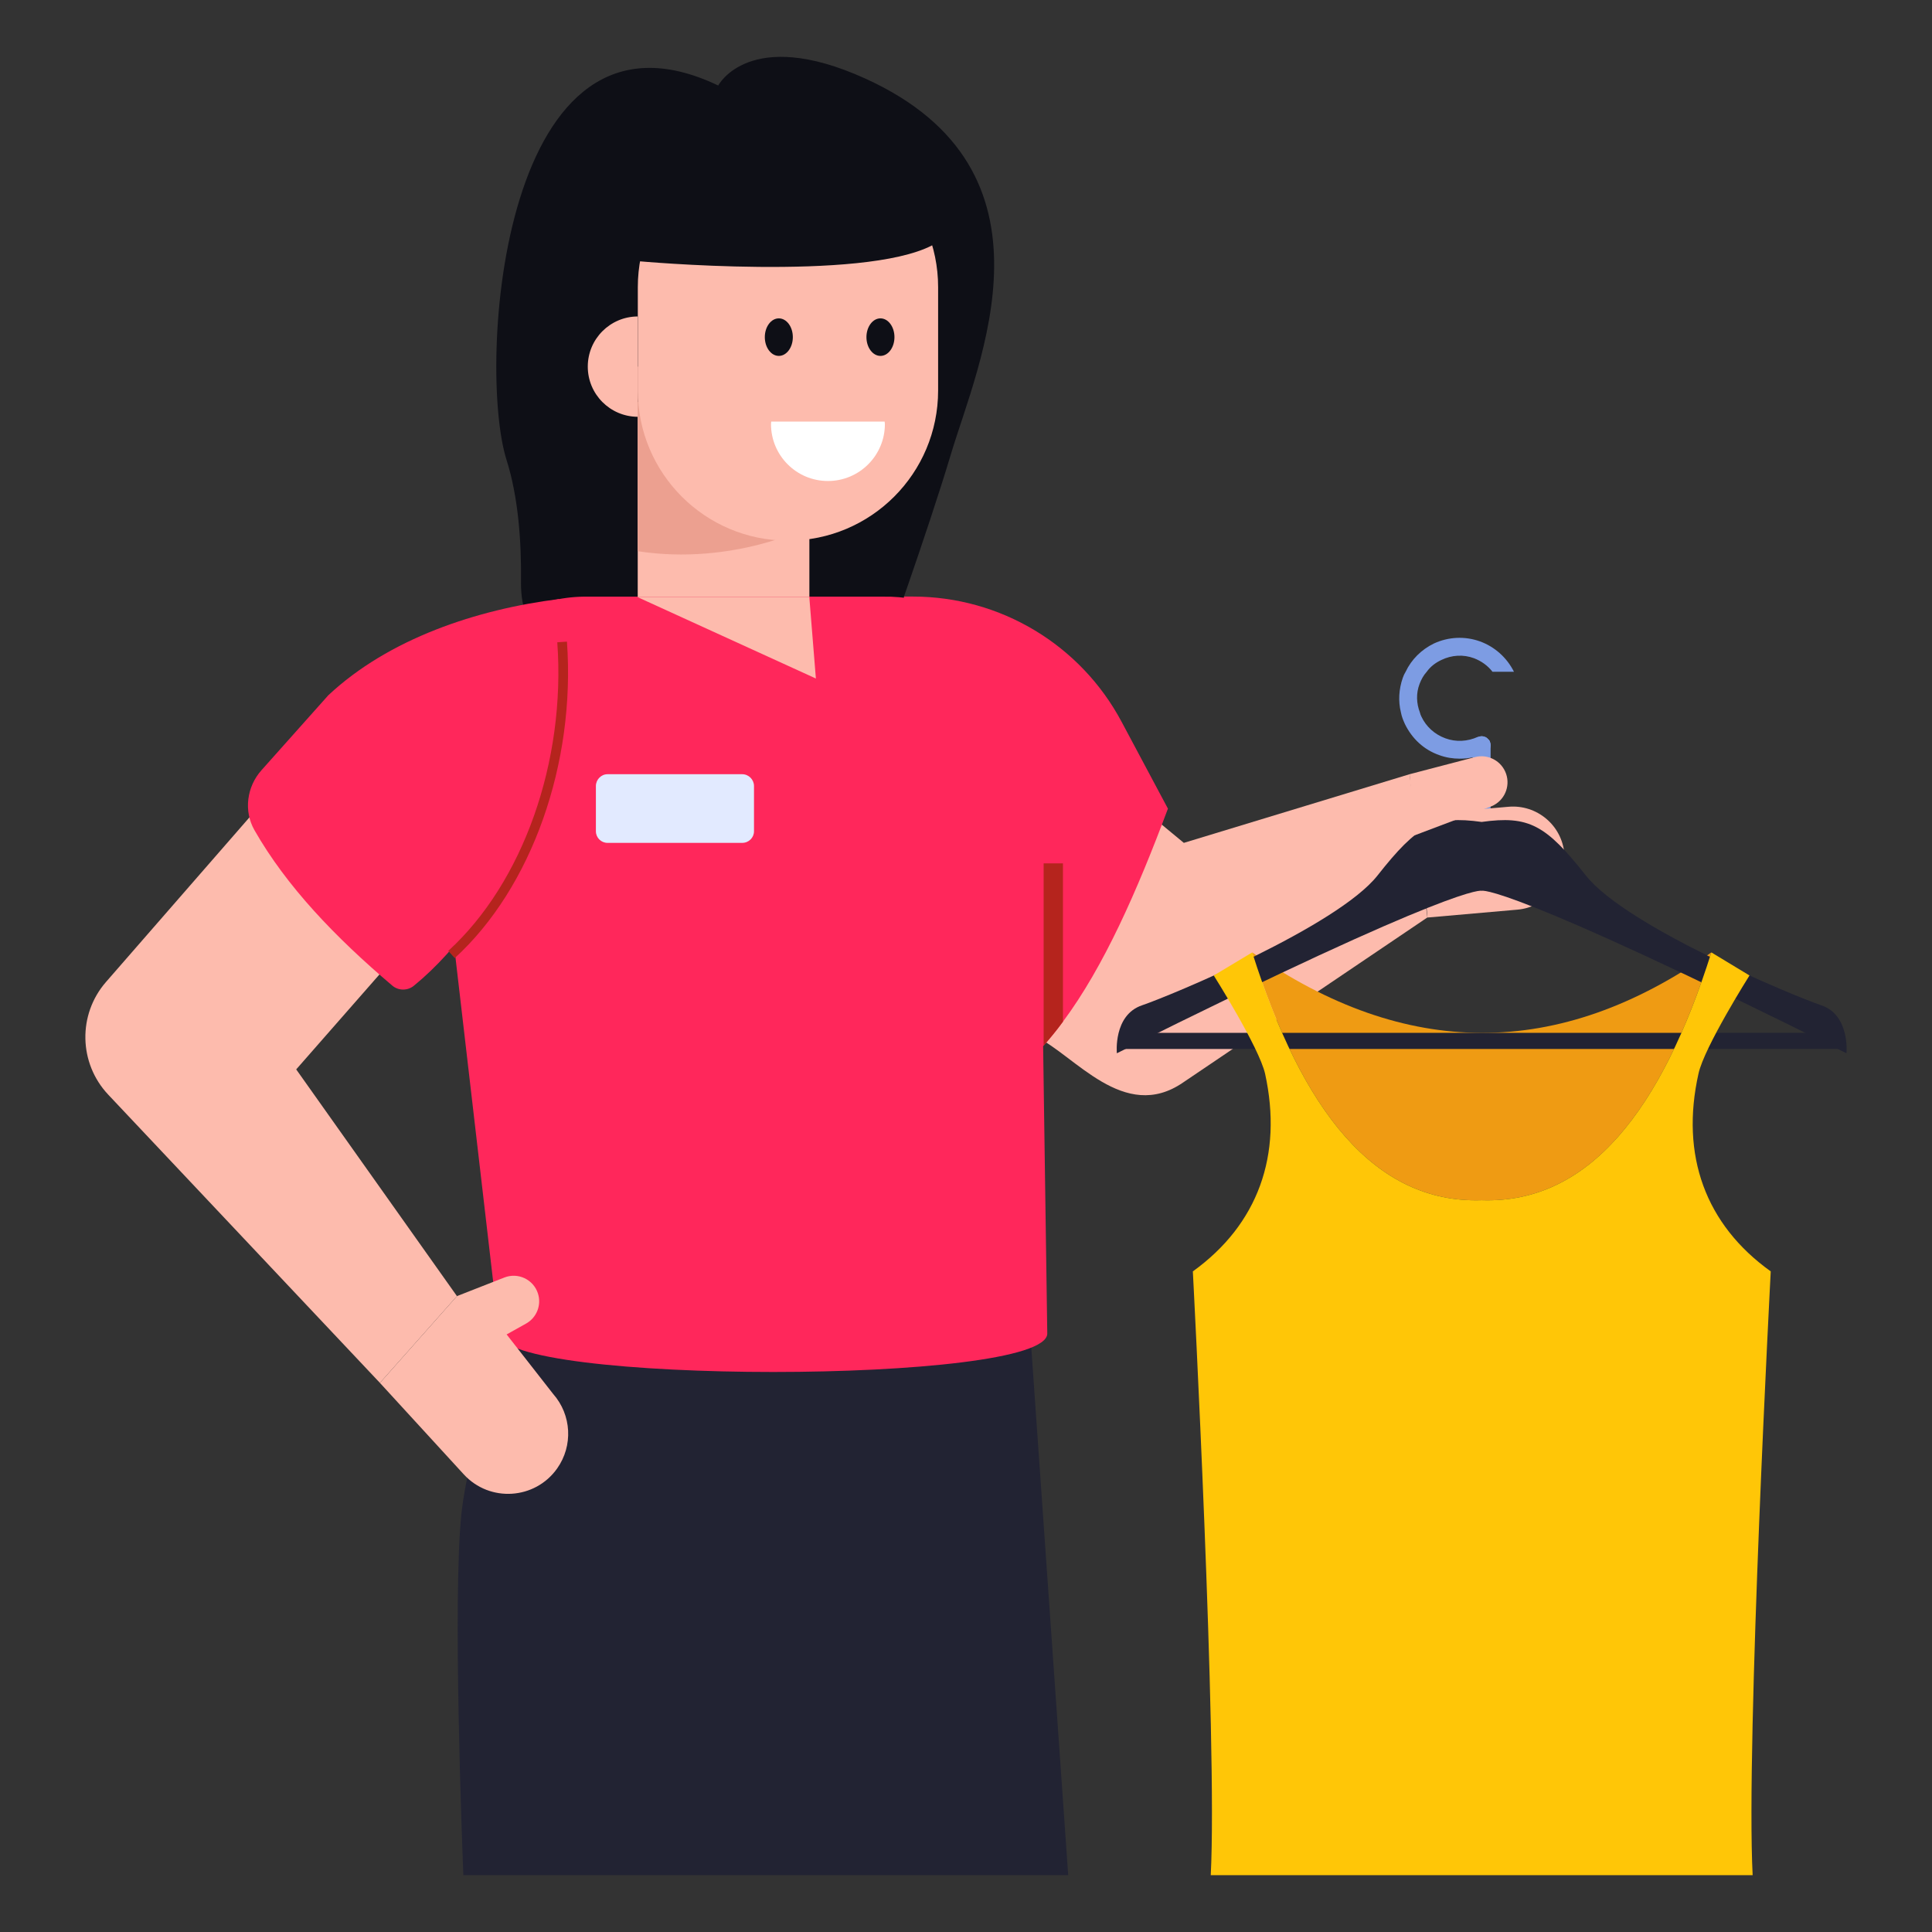<svg width="60" height="60" viewBox="0 0 60 60" fill="none" xmlns="http://www.w3.org/2000/svg">
<rect x="0" y="0" width="60" height="60" fill="#333333" stroke="none"/>
<path d="M46.015 25.943C46.168 25.943 46.292 25.819 46.292 25.665V23.145C46.292 22.991 46.168 22.867 46.015 22.867C45.862 22.867 45.737 22.991 45.737 23.145V25.665C45.737 25.819 45.862 25.943 46.015 25.943Z" fill="#7D9CE3"/>
<path d="M44.331 28.495L47.126 28.25C48.008 28.172 48.661 27.395 48.583 26.512C48.506 25.63 47.728 24.978 46.846 25.055L44.051 25.3L44.331 28.495Z" fill="#FDBBAD"/>
<path d="M32.171 32.198C33.366 32.756 34.903 34.881 36.739 33.62L44.328 28.493L43.776 24.044L36.765 26.176L35.371 25.023L32.171 32.198Z" fill="#FDBBAD"/>
<path d="M14.39 58.235C14.35 57.237 14.058 49.65 14.327 47.04C14.56 44.783 15.953 40.94 15.953 40.94H31.964L33.174 58.235H14.39Z" fill="#222333"/>
<path d="M18.884 21.075C17.391 21.075 16.158 19.741 16.18 18.095C16.196 16.839 16.099 15.444 15.732 14.286C14.813 11.386 15.555 -0.57 22.305 2.656C22.305 2.656 23.268 0.805 26.871 2.439C33.164 5.293 30.367 11.299 29.527 14.12C28.792 16.566 27.497 20.173 27.171 21.075H18.884Z" fill="#0E0F16"/>
<path d="M28.076 18.527V29.58L32.393 32.491C32.399 32.485 32.405 32.479 32.411 32.473C32.615 32.239 32.819 31.993 33.011 31.729C34.284 30.018 35.317 27.665 36.271 25.113L34.836 22.423C33.563 20.028 31.072 18.527 28.352 18.527H28.076Z" fill="#FF275B"/>
<path d="M27.434 18.53H18.116C15.272 18.576 13.107 21.247 13.486 24.066L15.503 41.414C15.503 43.006 32.524 43.006 32.524 41.414L32.261 23.201C32.218 20.578 30.056 18.487 27.434 18.53Z" fill="#FF275B"/>
<path d="M8.459 24.567L3.292 30.496C2.412 31.506 2.442 33.019 3.36 33.994L11.799 42.947L14.191 40.252L9.199 33.211L12.556 29.382L8.459 24.567Z" fill="#FDBBAD"/>
<path d="M14.191 40.252L15.662 39.675C16.089 39.507 16.568 39.735 16.707 40.172C16.822 40.531 16.667 40.921 16.338 41.105L15.734 41.442L17.179 43.291C17.752 43.941 17.803 44.9 17.301 45.607C16.613 46.576 15.207 46.664 14.403 45.788L11.799 42.947L14.191 40.252Z" fill="#FDBBAD"/>
<path d="M17.361 18.604C14.807 18.924 12.075 19.833 10.196 21.592L8.121 23.919C7.663 24.432 7.562 25.186 7.903 25.783C8.895 27.521 10.406 29.104 12.183 30.609C12.374 30.771 12.658 30.773 12.852 30.614C15.645 28.335 17.717 23.53 17.457 19.936L17.361 18.604Z" fill="#FF275B"/>
<path d="M14.123 29.754C16.513 27.569 17.88 23.711 17.607 19.926L17.307 19.947C17.574 23.645 16.245 27.407 13.921 29.532L14.123 29.754Z" fill="#B5241D"/>
<path d="M25.136 12.485H19.805V18.543H25.136V12.485Z" fill="#FDBBAD"/>
<path d="M19.802 18.545L25.338 21.072L25.134 18.545H19.802Z" fill="#FDBBAD"/>
<path d="M25.137 11.386V16.357C25.137 16.357 22.779 17.575 19.805 17.118V11.386H25.137Z" fill="#ECA090"/>
<path d="M29.134 8.918V12.127C29.134 14.701 27.051 16.79 24.471 16.79C21.897 16.79 19.808 14.701 19.808 12.127V8.918C19.808 6.345 21.897 4.255 24.471 4.255C25.758 4.255 26.927 4.778 27.773 5.623C28.612 6.469 29.134 7.632 29.134 8.918Z" fill="#FDBBAD"/>
<path d="M27.343 11.053C27.103 11.053 26.908 10.792 26.908 10.47C26.908 10.148 27.103 9.887 27.343 9.887C27.583 9.887 27.778 10.148 27.778 10.47C27.778 10.792 27.583 11.053 27.343 11.053Z" fill="#0E0F16"/>
<path d="M24.187 11.053C23.947 11.053 23.752 10.792 23.752 10.47C23.752 10.148 23.947 9.887 24.187 9.887C24.427 9.887 24.622 10.148 24.622 10.47C24.622 10.792 24.427 11.053 24.187 11.053Z" fill="#0E0F16"/>
<path d="M23.951 13.093C23.95 13.119 23.944 13.143 23.944 13.169C23.944 14.146 24.735 14.938 25.712 14.938C26.689 14.938 27.481 14.146 27.481 13.169C27.481 13.143 27.474 13.119 27.473 13.093H23.951Z" fill="white"/>
<path d="M19.805 9.828C18.948 9.832 18.254 10.527 18.254 11.386C18.254 12.244 18.948 12.94 19.805 12.944V9.828Z" fill="#FDBBAD"/>
<path d="M19.808 8.11C19.808 8.11 26.772 8.75 28.949 7.619C31.126 6.487 28.949 4.624 28.949 4.624L27.134 3.826L22.93 2.762L19.808 3.826V8.11Z" fill="#0E0F16"/>
<path d="M18.506 24.411V25.816C18.506 26.014 18.668 26.176 18.866 26.176H23.05C23.254 26.176 23.416 26.014 23.416 25.816V24.411C23.416 24.213 23.254 24.044 23.05 24.044H18.866C18.668 24.044 18.506 24.213 18.506 24.411Z" fill="#E2EAFF"/>
<path d="M38.889 29.578C40.432 34.465 42.675 37.385 46.018 37.274C49.35 37.385 51.605 34.465 53.148 29.578C48.406 32.921 43.642 32.899 38.889 29.578Z" fill="#EF9B13"/>
<path d="M34.685 32.71C45.367 27.376 46.014 27.665 46.014 27.665C46.014 27.665 46.662 27.376 57.344 32.71C57.344 32.71 57.459 31.525 56.563 31.221C55.667 30.917 50.492 28.764 49.25 27.189C48.006 25.613 47.477 25.323 46.014 25.526C44.553 25.323 44.023 25.613 42.78 27.189C41.538 28.764 36.362 30.917 35.466 31.221C34.57 31.525 34.685 32.71 34.685 32.71Z" fill="#222333"/>
<path d="M57.168 32.076H34.903V32.577H57.168V32.076Z" fill="#222333"/>
<path d="M43.508 22.129C43.53 22.251 43.575 22.362 43.63 22.484C43.852 22.94 44.219 23.284 44.697 23.451C44.907 23.528 45.118 23.561 45.33 23.561C45.474 23.561 45.607 23.55 45.74 23.517C45.874 23.484 46.007 23.439 46.129 23.384C46.229 23.339 46.296 23.25 46.296 23.14C46.296 23.106 46.285 23.073 46.273 23.04C46.273 23.029 46.273 23.017 46.262 23.006C46.251 22.984 46.24 22.973 46.207 22.951C46.185 22.917 46.151 22.895 46.118 22.884C46.085 22.873 46.051 22.862 46.018 22.862C45.985 22.862 45.94 22.873 45.907 22.884H45.896C45.574 23.029 45.218 23.051 44.885 22.928C44.552 22.806 44.286 22.562 44.141 22.251C44.119 22.207 44.108 22.173 44.097 22.129C43.986 21.84 43.975 21.529 44.086 21.24C44.141 21.096 44.208 20.974 44.308 20.863C44.419 20.707 44.574 20.585 44.763 20.496C45.085 20.341 45.441 20.319 45.774 20.441C46.007 20.53 46.207 20.674 46.351 20.863H47.018C46.795 20.419 46.418 20.085 45.962 19.919C45.496 19.752 44.985 19.774 44.53 19.985C44.141 20.174 43.83 20.485 43.653 20.863C43.619 20.918 43.586 20.985 43.564 21.052C43.442 21.407 43.419 21.773 43.508 22.129Z" fill="#7D9CE3"/>
<path d="M54.43 58.235H37.601C37.814 54.118 37.045 39.484 37.045 39.484C39.066 38.029 39.844 35.875 39.288 33.343C39.099 32.521 37.695 30.295 37.695 30.295L38.889 29.578C40.432 34.464 42.675 37.385 46.018 37.274C49.35 37.385 51.605 34.464 53.148 29.578L54.332 30.294C54.332 30.294 52.926 32.521 52.748 33.343C52.182 35.875 52.959 38.029 54.992 39.484C54.992 39.484 54.218 54.118 54.43 58.235Z" fill="#FFC607"/>
<path d="M43.776 24.044L43.93 25.943L46.323 25.038C46.714 24.874 46.911 24.435 46.774 24.033C46.637 23.633 46.215 23.406 45.806 23.513L43.776 24.044Z" fill="#FDBBAD"/>
<path d="M32.411 26.812V32.473C32.615 32.239 32.819 31.993 33.011 31.729V26.812H32.411Z" fill="#B5241D"/>
</svg>
